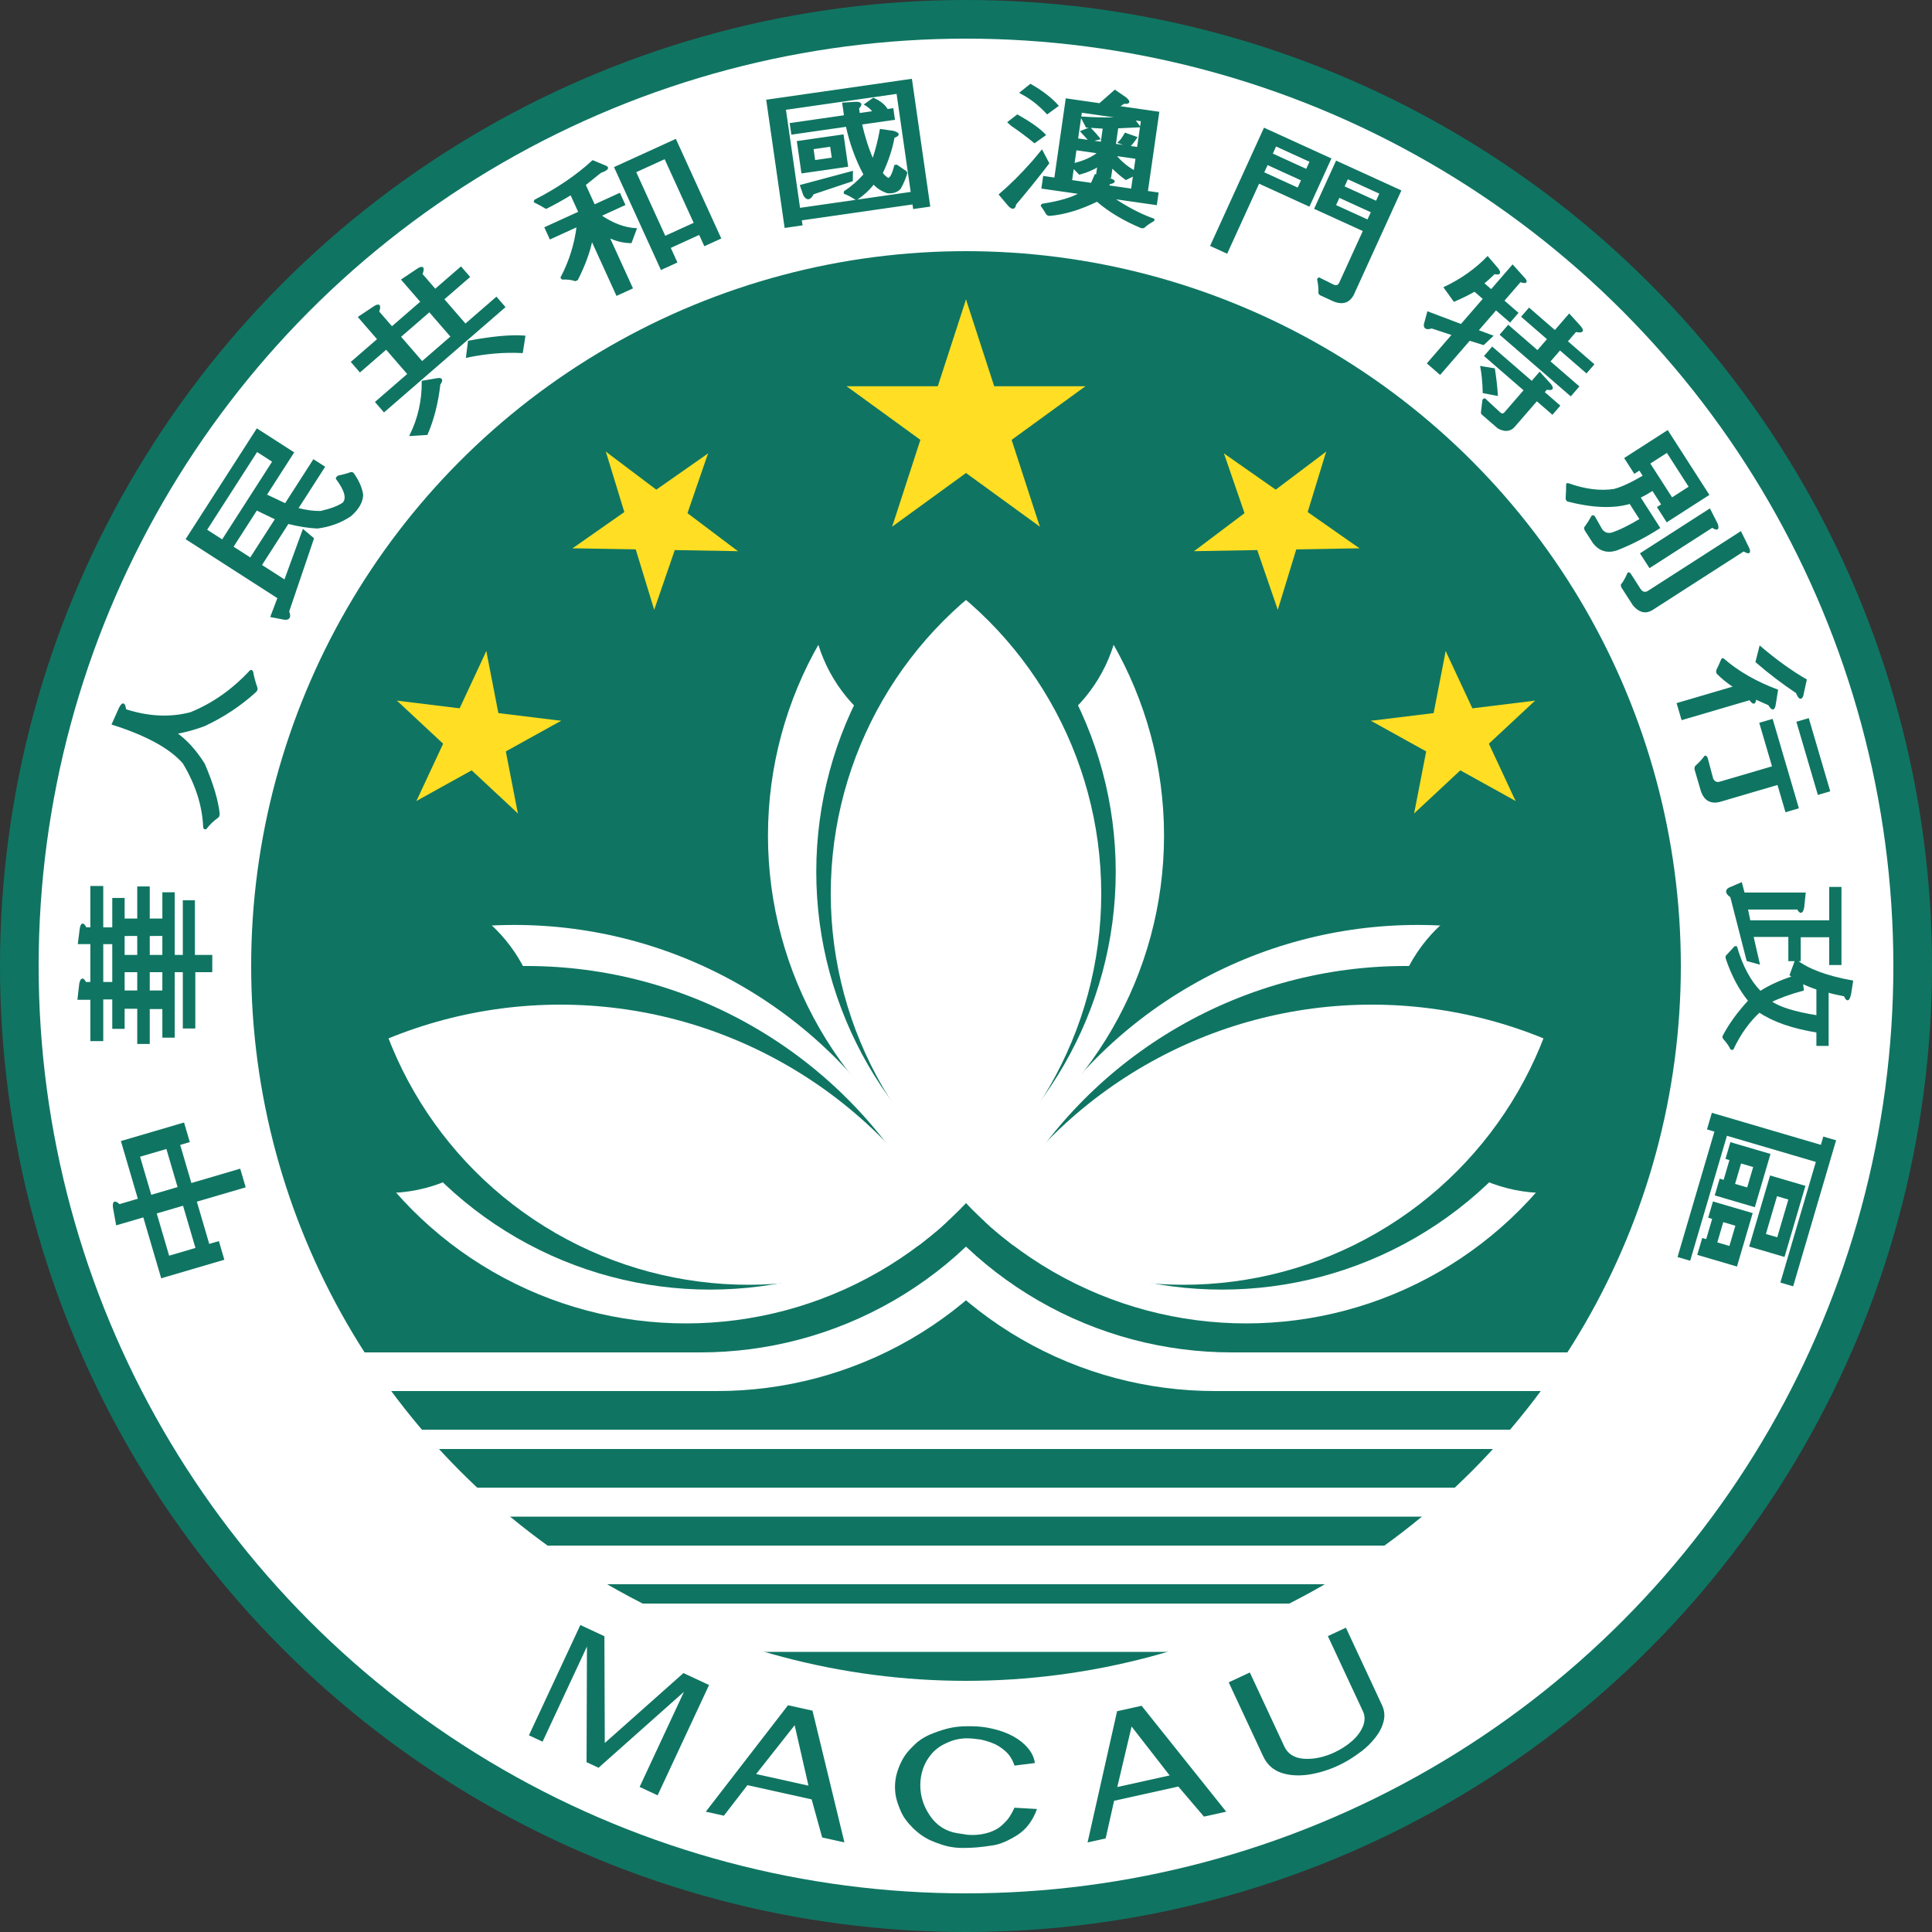 <svg xmlns="http://www.w3.org/2000/svg" xmlns:xlink="http://www.w3.org/1999/xlink" width="600" height="600" fill="#0f7562" viewBox="-400 -400 800 800"><rect x="-400" y="-400" width="800" height="800" fill="#333333" stroke="none"/><defs><clipPath id="d"><path d="M-110 0h220v180h-220z"/></clipPath><clipPath id="g"><circle cx="-104" cy="-30" r="160"/></clipPath><clipPath id="f"><circle cx="-98" cy="-39" r="160"/></clipPath><clipPath id="e"><circle cx="-78" cy="-54" r="160"/></clipPath><clipPath id="j"><circle cx="-90" cy="-28" r="160"/></clipPath><clipPath id="i"><circle cx="-106" cy="-26" r="160"/></clipPath><clipPath id="h"><circle cx="-116" cy="-12" r="160"/></clipPath><g id="k"><g id="b"><path id="a" fill="#ffde23" d="M0-1v1h.5z" transform="rotate(18 0 -1)"/><use xlink:href="#a" transform="scale(-1 1)"/></g><g id="c"><use xlink:href="#b" transform="rotate(72)"/><use xlink:href="#b" transform="rotate(216)"/></g><use xlink:href="#c" transform="rotate(72)"/></g></defs><circle r="400"/><g fill="#fff" clip-path="url(#d)"><circle cx="-103" cy="16" r="160"/><circle cx="103" cy="16" r="160"/></g><circle cx="-110" r="160"/><circle cx="110" r="160"/><circle cx="78" cy="-54" r="160" fill="#fff" clip-path="url(#e)"/><circle cx="98" cy="-39" r="160" clip-path="url(#f)"/><circle cy="-152" r="64"/><circle cx="104" cy="-30" r="160" fill="#fff" clip-path="url(#g)"/><g id="l"><circle cx="-187" cy="171" r="188" fill="#fff" clip-path="url(#h)"/><circle cx="-182" cy="188" r="188" clip-path="url(#i)"/><circle cx="-240" cy="30" r="64"/><g fill="#fff" clip-path="url(#h)"><circle cx="-168" cy="204" r="188" clip-path="url(#j)"/><path d="M-45 45 0 85h10v55H0z"/></g><use xlink:href="#k" transform="rotate(-35 -355.219 112)scale(36)"/><use xlink:href="#k" transform="rotate(-65 -175.805 112)scale(36)"/></g><use xlink:href="#l" transform="scale(-1 1)"/><path fill="#fff" d="M-300 160h197v16h-197zm403 0h197v16H103zm-353 32h500v8h-500zm0 24h500v12h-500zm0 24h500v16h-500zm0 24h450v20h-400z"/><circle r="340" fill="none" stroke="#fff" stroke-width="88"/><use xlink:href="#k" transform="matrix(52 0 0 52 0 -224)"/><g stroke="#0f7562" stroke-width=".7"><path d="M26.347-15.833V10.72h-7.08V6.571H3.46v21.077h-6.701V6.57h-17.45v4.149h-6.701v-26.553h24.15v-11.673l6.196.72q3.604.553.506 2.489v8.464zm-47.037 5.09V1.315h17.45v-12.06Zm24.151 0V1.315h15.805v-12.06Z" transform="rotate(-106.364 -127.26 170)scale(1.088 1)"/><path d="M17.716-2.822h12.2V1.66h-12.2v5.92h9.988v4.425H3.87v4.038h20.8v4.315H3.87v7.192h-5.88v-7.026h-21.432v-4.48H-2.01v-4.039h-24.91V7.58h10.876V1.66h-13.277v-4.48h13.402v-5.92h-7.65v-4.425h49.125v4.425h-7.84zm-27.376 0h7.65V-8.74h-7.65Zm13.53 0h7.902V-8.74H3.87Zm-13.53 10.4h7.65V1.66h-7.65Zm13.53 0h7.902V1.66H3.87Zm4.804-25.17h-15.11v3.873h-5.942v-3.873h-15.869v-4.647h15.742v-5.31l5.753.719q3.098.72.316 2.213v2.378h15.11v-5.144l5.311.719q3.414.553.38 2.213v2.212h15.741v4.647H14.364v3.873h-5.69z" transform="matrix(0 -1.088 1 0 -340 0)"/><path d="M3.341-26.322q3.667.774 0 2.434-.379 15.046 5.88 26.332 8.472 11.616 21.685 18.808.57.332-.126.94-2.656 1.439-5.185 3.43-.695.609-1.58 0Q14.089 19.04 6.186 9.248 2.772 4.269.306-1.097q-2.402 7.579-8.281 14.77-9.42 8.52-16.69 11.783h-.95q-2.78-2.378-5.626-3.54-.316-.498.19-.83 11.76-4.315 21.369-15.71Q-3.55-5.135-3.107-27.263Z" transform="rotate(-73.636 -227.093 170)scale(1.088 1)"/><path d="M19.04-14.27v-8.076h-35.847v8.077zM1.211-.44.2-9.346h-17.007v8.907Zm-18.018 16.929 19.915-4.868-.632 5.256-28.45 7.689q-1.96 3.043-3.161.166l-1.834-4.979 7.397-1.715v-45.085h49.44v17.702H6.711L7.786-.438h19.852v5.09H8.798q1.58 5.254 3.793 8.85 4.236 4.536 7.397 5.975 3.667.774 6.638-7.856.443-.166 1.012.166 1.644 1.881 3.603 3.54.317.443.317.775-1.897 5.256-4.932 8.132-3.477 2.268-9.04.498-6.006-2.766-10.685-8.796-2.529-4.757-4.552-11.285h-19.156Z" transform="rotate(-57.273 -311.332 170)scale(1.088 1)"/><path d="M8.91-15.522v-12.115l6.891.94q3.604.498 0 2.6v8.575h12.96v5.09h-12.96V3.562h15.616v5.034h-60.503V3.563h16.248v-13.996h-13.214v-5.089h13.214v-12.115l6.828.94q3.35.498 0 2.6v8.575zm-14.92 5.09V3.562H8.91v-13.995zm18.65 20.19Q24.4 17.227 29.9 23.257l-4.616 4.26q-7.397-7.69-17.006-13.499Zm-18.46 3.154q2.275 1.494-.633 2.268-7.776 7.8-16.058 12.17l-4.931-4.093q9.798-4.537 16.816-13.498Z" transform="rotate(-40.909 -455.788 170)scale(1.088 1)"/><path d="M23.566 23.535V18.39h-12.58v6.638H4.789v-46.136h25.163v44.643zm0-39.609h-12.58v29.651h12.58Zm-52.41 10.51v-4.866h14.16v-8.243q-5.374.72-10.81.94-1.328-2.102-2.972-4.314l.316-.443q14.478-.72 26.174-4.868l3.667 4.315q1.2 1.494-2.782 1.162-5.564 1.493-7.397 2.046v9.405H2.07v4.868H-7.981q4.299 7.8 10.178 11.174l-3.793 4.15q-3.983-2.048-6.891-6.03v23.4h-6.197V1.904q-3.983 6.14-11.38 12.613h-.758q-1.454-1.55-4.236-2.822-.127-.22-.127-.608 8.221-6.914 13.721-16.65z" transform="matrix(.99 -.452 .415 .91 -141.241 -309.275)"/><path d="M-21.804 26.47h-6.195v-52.94H27.32v52.775h-5.88v-1.936h-43.243Zm43.244-6.637v-41.711h-43.243v41.71ZM-18.706 5.118V-7.716h17.26V5.118Zm12.265-3.983v-5.256h-7.08v5.256Zm6.007 10.234-15.363 3.041q-2.213 3.375-3.414 0l-.696-3.983 19.978-2.6Zm19.156-22.736H6.076q.633 8.519 2.466 15.71 2.719-5.808 4.615-12.06l4.679 1.494q3.097 1.55-.19 2.268-2.213 7.136-6.385 13.996.379 1.162 1.896 2.655 1.454.554 3.477-4.868h.57q1.517 1.494 3.224 3.209 0 .332.19.166-1.392 3.374-3.415 6.196-1.896 1.66-4.804.94-2.972-1.549-4.805-4.536-3.351 3.43-7.27 5.421l-.38-.166q-1.897-1.825-3.793-2.987 0-.221.126-.553Q.45 13.416 4.622 9.654 1.273-.36.577-11.367h-20.99v-4.15H.451v-5.255l4.488.387q3.414.388.885 2.435v2.434h5.69q-.885-1.881-2.781-3.54l3.35-1.882q3.54 2.434 4.552 5.422h2.087z" transform="rotate(-8.182 -2376.91 170)scale(1.088 1)"/><path d="M13-6.544q1.011-1.272 1.96-3.983l4.299.94q-1.328 3.043-2.213 3.984zm-6.512-5.089-6.512.553-2.339-3.54q8.851-.775 15.805-2.268H-2.932v11.45h9.42zm-5.184.94q2.782 2.38 4.11 3.762L1.999-5.437Q.672-6.71-1.731-8.812zM20.46-5.437v-11.451h-3.098l2.403 2.6-8.156 1.715v7.136zM4.97 11.988l.949-3.761 4.11.553q5.373.553 1.58 2.047l-.38 1.161h19.094v4.592H13.569q8.914 4.702 16.627 6.361.127.443-.19.609-2.212 1.88-3.097 3.209-.443.165-.822.165-10.558-2.987-18.145-8.297-8.977 6.638-17.196 8.685-.696 0-1.012-.388-1.2-1.66-2.402-2.987-.127-.166.316-.553 9.23-3.043 13.656-6.804h-14.668v-4.592Zm-20.545-26.276q-5.121-4.481-10.369-6.528l-.758-.332 3.287-3.817q7.018 3.043 11.317 6.97zm-3.226 12.612q-4.804-3.153-9.546-5.642l-1.328-.996 2.972-3.319q7.902 3.32 11.38 6.362zm6.323 7.8q-4.806 9.35-10.242 18.754 0 2.766-2.213.94l-4.11-3.983q5.311-6.528 10.749-15.545l2.718-4.812Zm9.546-1.106q5.943-2.6 8.851-6.196h-8.851Zm15.173-6.196q3.414 3.596 8.219 5.588v-5.588ZM-9.064 11.988v-33.136h12.77l4.995-6.362 4.425 2.38q2.719 1.935-.442 2.101l-1.897 1.881h15.426v33.136H20.46v-6.03l-2.845 2.103q-3.098-1.77-6.006-4.205v4.37H6.488V4.245Q3.896 6.679-.15 8.615L-2.932 6.29v5.698z" transform="rotate(8.182 2376.91 170)scale(1.088 1)"/><path d="M7.474-22.354v3.928H21.32v-3.928zm0 8.464v3.983H21.32v-3.983zm-36.478 40.328V-26.67h27.502v21.243h-21.054v31.864Zm6.449-48.792v3.928h14.666v-3.928zm0 8.464v3.983h14.666v-3.983ZM1.153-26.669h26.616v47.464q-.442 4.924-5.373 5.311h-5.88q-.316 0-.632-.387-.696-2.047-2.592-4.924 0-.166.19-.553l6.005.221q2.023 0 2.023-2.102V-5.426H1.152v-20.523Z" transform="matrix(.99 .452 -.415 .91 141.241 -309.275)"/><path d="M-20.836-22.292q2.845.72.126 2.213-.316 3.762-.695 6.196h4.109v-13.498l6.891.94q2.087.553-.885 1.881v10.677h7.08v4.646h-7.08V2.491L-5.726.223l-.443 4.868-5.12 2.434v18.587h-6.008V10.346l-7.903 3.596q-1.517 2.766-2.718.94l-2.087-4.702 12.709-5.089V-9.237h-4.742q-1.264 3.983-3.35 8.686l-6.006-1.55q4.235-10.455 4.804-21.131zm37.933 8.243v6.693h14.539v4.758h-35.15v-4.758h14.73v-6.693H-1.807v-4.315h13.024v-9.017l5.88.774q3.477.498 0 2.6v5.643h13.339v4.315zM3.125 10.015q4.235 3.927 7.27 7.302l-4.489 2.82q-3.793-4.535-7.017-7.301ZM17.223-1.16l5.88.774q2.908.609 0 2.324v1.88h7.84v4.316h-7.84v14.604q-.19 3.54-4.173 4.48h-7.713q-.695 0-.822-.331-.695-1.107-2.592-4.15-.126-.331.126-.774l7.84.277q1.644 0 1.454-2.102V8.3H-2.692V3.819h19.915z" transform="rotate(40.909 455.788 170)scale(1.088 1)"/><path d="M6.9 12.496v-33.69l6.006.664q3.161.775 0 2.268v30.758zm-27.312-31.864v8.85h15.996v-8.85zm47.353-6.75q3.288.499 0 2.214v45.25q-.19 4.537-5.184 5.256h-7.966q0 .166-.885-.332-.442-1.715-2.276-4.757-.316-.332.443-.553h7.144q2.213-.166 2.34-2.38v-45.472ZM-26.86-3.325V-24.07H1.78v20.302h-6.196v-2.047h-6.765q0 3.153-.316 6.251H2.285q0 10.345-1.77 19.804-1.454 5.809-6.891 6.362h-5.754q-.948-.166-.948-.72-.885-2.488-2.023-4.701 0-.387.506-.553l5.627.332q2.465-.166 3.35-2.656 1.202-4.813 1.454-13.276h-7.46q-2.782 10.344-13.592 21.242-.76.166-1.265-.387-2.086-1.715-3.983-2.987-.316-.222.127-.609 8.029-6.749 11.253-14.66 1.391-4.535 1.707-13.441h-3.035v2.49z" transform="rotate(57.273 311.332 170)scale(1.088 1)"/><path d="M-9.028-23.846q1.834 1.549-1.77 1.88-7.397 6.75-15.552 12.447l-4.995-3.208q9.8-6.97 16.944-14.328Zm9.23 5.09v-4.648h28.324v4.647zM20.561-3.877v25.502q-.38 5.255-5.31 5.643H6.273q-.695-.222-.885-.609-1.012-2.434-2.592-4.702-.19-.332.695-.553l8.282.221q2.087-.442 2.087-2.655V-3.876H-3.4v-5.09h34.772v5.09zM-13.39 26.66h-6.07V2.043q-3.097 2.987-6.89 5.255-.316.166-1.012-.165-1.707-1.715-3.414-3.209-.38-.387 0-.609 9.23-6.417 17.07-17.757l4.805 2.49q3.035 1.492-.506 2.432l-3.667 4.704q2.972 1.106-.316 2.268Z" transform="rotate(73.636 227.093 170)scale(1.088 1)"/><path d="M-2.186-.864h-9.23v15.158l10.431-2.6-1.201 4.757-24.214 6.75q-1.897 2.986-3.098.774l-1.96-4.98 3.857-1.106V-7.336l5.247.608q3.288.72.506 2.324v21.021l4.805-1.106v-33.302h-12.708v-4.37h29.02v4.37h-10.56V-5.29h9.104zM8.688-12.48q-1.201 3.873-2.34 6.251l2.72-.332q2.023 8.132 4.488 13.443 3.54-5.31 5.564-19.362zm21.37-4.37v4.37h-5.059q-2.276 15.324-7.65 23.953 5.5 6.583 14.225 11.064 0 .332-.126.664-1.58.775-3.667 2.766-.569.609-1.075.387-6.701-3.817-13.466-10.621-6.575 5.864-16.185 9.349-.442.166-.758 0-1.58-1.604-3.478-3.485v-.553q11.001-3.486 17.07-9.958Q6.666 5.775 4.136-2.523l-.758 1.106-5.564-2.213q5.374-7.357 8.03-23.344l4.551.774q4.173.885.822 2.379-.822 4.757-1.517 6.97z" transform="matrix(0 1.088 -1 0 340 0)"/><path d="M18.123-4.238H-9.378v-14.549h27.501Zm-5.69-4.48v-5.588H-3.246v5.587zM-11.338 15.4h-5.943V-1.195h20.42V15.4h-5.942v-1.715h-8.535Zm23.329 0H6.236V-1.03H26.72V15.4h-6.004v-1.715h-8.724zm8.724-5.808v-5.92h-8.724v5.92zM-2.55 9.371V3.45h-8.788v5.92Zm32.18 8.85v4.758h-49.757v3.209h-5.88v-47.022h-3.287v-4.813h57.215v4.813h-47.857v39.056Z" transform="matrix(-.307 1.044 -.96 -.282 326.228 95.79)"/></g><path d="m-159.686 272.88 9.958 4.644.156 44.213 32.57-28.953 10.607 4.947-21.3 45.678-7.456-3.477 18.372-39.397-35.385 31.463-4.953-2.31.157-47.89-18.371 39.397-5.655-2.636Z"/><path id="m" d="m-28 24 22.568-48h9.894L28 24h-8.988l-7.308-13.77h-25.93L-20.693 24Zm26.836-40.873-10.67 22.087H9.312z" transform="rotate(12.5 -1552.259 -170)scale(1.05)"/><path d="m20.073 348.534 9.327.536q-2.635 7.284-8.177 10.813-5.543 3.486-9.801 4.2-4.19.67-7.029.893-2.772.224-5.677.224-3.108 0-6.083-.626-2.906-.67-6.894-2.323-3.987-1.698-7.637-5.227-3.582-3.53-5.07-6.971-1.486-3.485-1.958-5.63-.474-2.144-.474-4.512 0-2.279.472-4.424.474-2.19 1.488-4.557 1.014-2.369 2.298-4.2 1.284-1.877 4.123-4.557 2.905-2.726 7.299-4.425 4.393-1.697 7.57-2.322 3.176-.626 6.69-.626h1.623q4.663 0 9.192 1.117 4.596 1.072 8.313 3.128t6.015 4.869q2.366 2.77 2.838 6.122l-8.448 1.07q-1.216-3.796-3.92-6.12-2.635-2.324-5.677-3.396-2.974-1.072-4.866-1.34-1.893-.268-2.974-.357-1.014-.09-2.095-.09-4.529 0-8.449 1.877-3.785 1.653-6.218 4.423t-3.65 6.211q-1.148 3.44-1.148 6.88 0 6.881 4.122 12.824 4.123 5.898 11.085 7.06l2.095.312 2.23.357 1.893.09q3.853 0 7.096-1.072 3.245-1.071 5.271-2.949 2.096-1.876 3.177-3.53 1.082-1.653 2.028-3.753z"/><use xlink:href="#m" transform="rotate(-25)"/><path d="m149.84 277.472 7.467-3.482 14.983 32.132q1.502 3.22.617 6.7-.84 3.409-3.397 6.663t-5.623 5.588q-3.02 2.263-5.221 3.592-2.202 1.328-4.39 2.349-6.18 2.881-12.55 3.84-6.326.888-11.362-.836-4.99-1.796-7.3-6.752l-14.29-30.645 8.754-4.082 14.29 30.645q2.176 4.667 8.171 5.089 6.06.392 12.626-2.67 4.056-1.89 7.224-4.674 3.168-2.786 4.528-6.086 1.342-3.34.014-6.19z"/></svg>